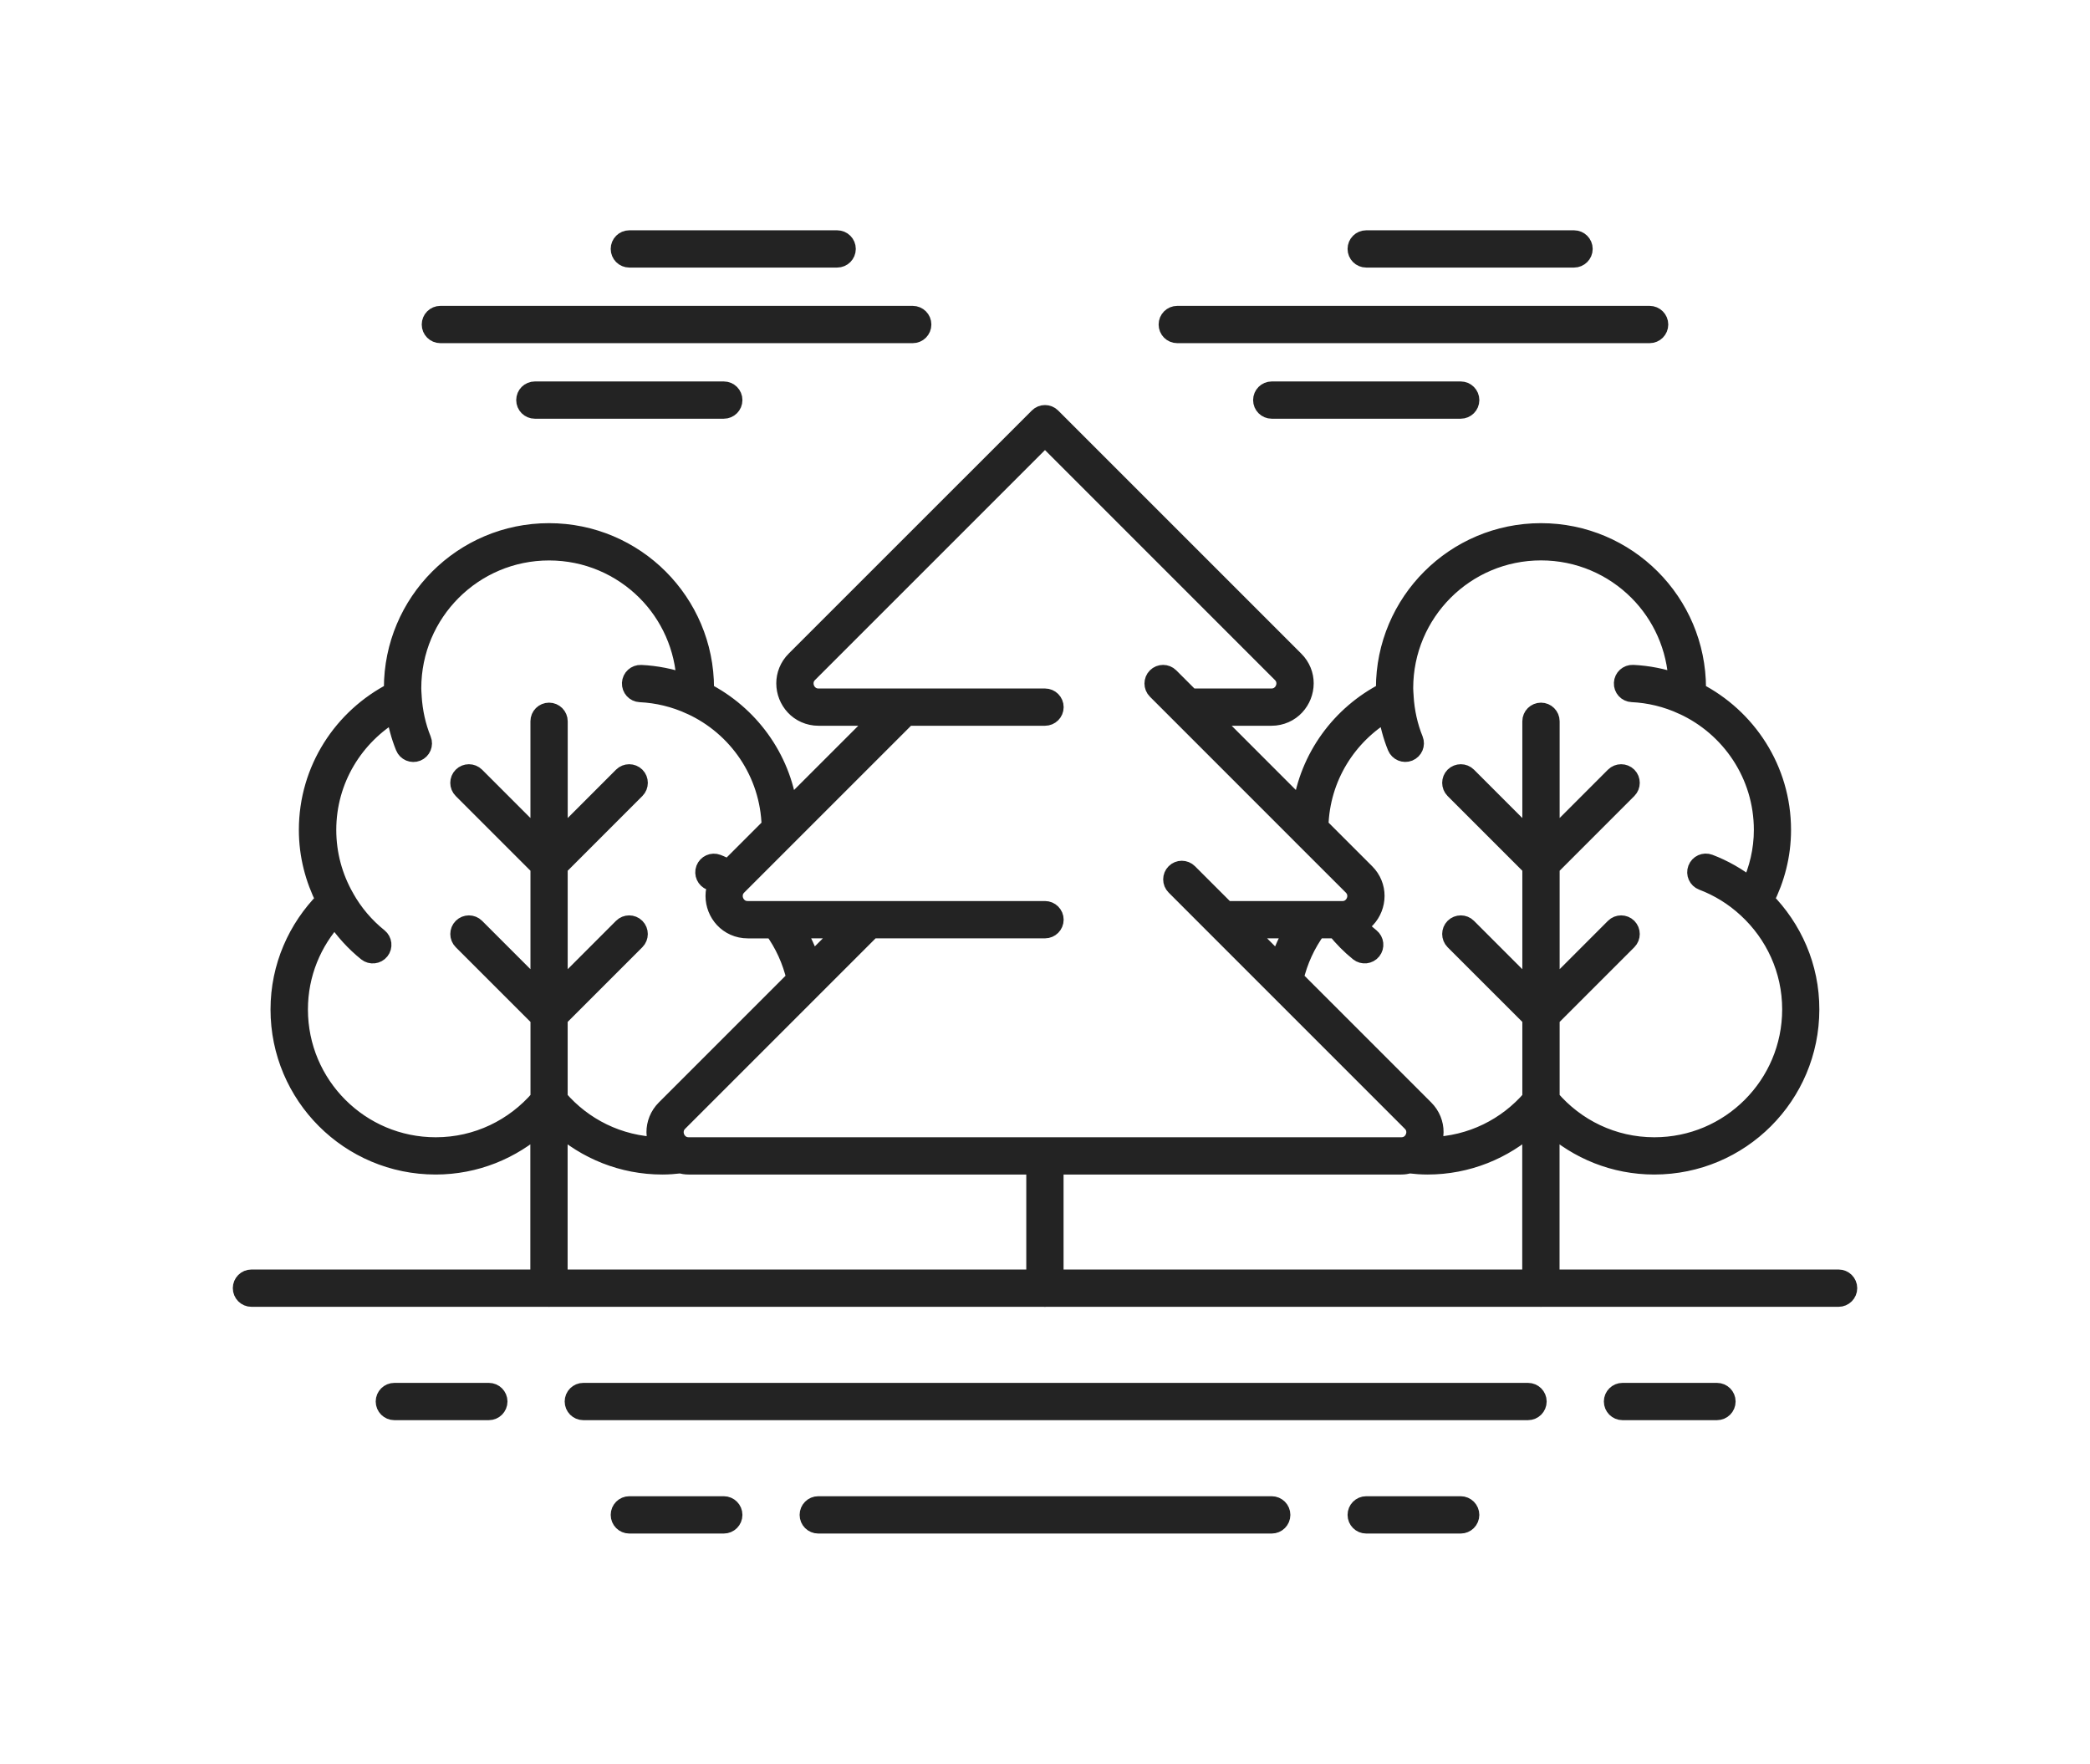 <?xml version="1.0" encoding="utf-8"?>
<!-- Generator: Adobe Illustrator 16.0.0, SVG Export Plug-In . SVG Version: 6.00 Build 0)  -->
<!DOCTYPE svg PUBLIC "-//W3C//DTD SVG 1.1//EN" "http://www.w3.org/Graphics/SVG/1.1/DTD/svg11.dtd">
<svg version="1.1" id="Calque_1" xmlns="http://www.w3.org/2000/svg" xmlns:xlink="http://www.w3.org/1999/xlink" x="0px" y="0px"
	 width="85.317px" height="72px" viewBox="0 0 85.317 72" enable-background="new 0 0 85.317 72" xml:space="preserve">
<g id="advertising_1_">
	<g>
		<g>
			<path fill="#232323" d="M36.785-72.431c0.118,0,0.218-0.016,0.333-0.067c0.416-0.165,0.617-0.664,0.434-1.081
				c-0.167-0.433-0.666-0.613-1.081-0.448c-0.433,0.183-0.616,0.667-0.45,1.1C36.153-72.613,36.47-72.431,36.785-72.431z"/>
			<path fill="#232323" d="M37.168-67.669c-0.434-0.168-0.917,0.033-1.1,0.464c-0.166,0.417,0.049,0.919,0.466,1.084
				c0.101,0.03,0.219,0.049,0.317,0.049c0.332,0,0.631-0.181,0.764-0.516C37.783-67.005,37.584-67.502,37.168-67.669z"/>
			<path fill="#232323" d="M37.436-70.916c-0.452,0-0.816,0.383-0.816,0.85c0,0.45,0.364,0.815,0.832,0.815
				c0.465,0,0.832-0.383,0.832-0.834C38.284-70.549,37.899-70.916,37.436-70.916z"/>
			<path fill="#232323" d="M34.487-64.757c-0.016,0-0.016,0.018-0.033,0.018c-0.017,0.016-0.017,0.016-0.032,0.031
				c-0.315,0.314-0.315,0.848,0,1.183c0.167,0.151,0.384,0.234,0.599,0.234c0.201,0,0.418-0.083,0.584-0.234
				c0.016-0.016,0.034-0.034,0.05-0.05c0-0.018,0-0.018,0.016-0.018c0.315-0.332,0.315-0.865-0.016-1.182
				C35.319-65.106,34.805-65.091,34.487-64.757z"/>
			<path fill="#232323" d="M31.94-76.94c0.102,0.034,0.219,0.05,0.317,0.05c0.335,0,0.649-0.184,0.767-0.516
				c0.182-0.433-0.033-0.917-0.45-1.082c-0.431-0.183-0.917,0.034-1.081,0.448C31.311-77.607,31.524-77.123,31.94-76.94z"/>
			<path fill="#232323" d="M34.971-75.109c0.215,0,0.433-0.082,0.598-0.25c0.319-0.316,0.319-0.85-0.017-1.164
				c-0.331-0.334-0.864-0.334-1.18,0c-0.317,0.33-0.317,0.863,0.017,1.18C34.554-75.191,34.754-75.109,34.971-75.109z"/>
			<path fill="#232323" d="M31.992-63.093c-0.417,0.186-0.616,0.668-0.45,1.103c0.134,0.314,0.45,0.495,0.783,0.495
				c0.102,0,0.2-0.016,0.314-0.047c0.416-0.185,0.618-0.667,0.452-1.1C32.907-63.06,32.426-63.258,31.992-63.093z"/>
		</g>
		<path fill="#232323" d="M29.129-75v1.666c1.836,0,3.328,1.492,3.328,3.33c0,1.835-1.492,3.327-3.328,3.327v1.664
			c2.753,0,4.992-2.239,4.992-4.991C34.122-72.761,31.882-75,29.129-75z"/>
		<g>
			<path fill="#232323" d="M12.484-74.993c-0.459,0-0.832-0.372-0.832-0.832c0-0.459,0.372-0.832,0.832-0.832
				c4.255,0,8.694-1.616,12.831-4.67c0.372-0.271,0.892-0.193,1.164,0.177c0.273,0.367,0.196,0.89-0.176,1.164
				C21.875-76.72,17.096-74.993,12.484-74.993z"/>
			<path fill="#232323" d="M29.129-55.672c-0.225,0-0.451-0.092-0.614-0.271c-0.069-0.075-6.887-7.405-16.093-7.405H3.954
				C1.849-63.348,0-65.205,0-67.321v-5.413c0-2.127,1.811-3.93,3.954-3.93l5.202,0.007c0.461,0,0.833,0.375,0.832,0.832
				c-0.001,0.46-0.374,0.832-0.833,0.832l0,0L3.954-75c-1.24,0-2.288,1.037-2.288,2.266v5.413c0,1.209,1.09,2.309,2.288,2.309h8.468
				c9.955,0,17.026,7.623,17.322,7.946c0.308,0.342,0.286,0.866-0.052,1.178C29.53-55.743,29.331-55.672,29.129-55.672z"/>
		</g>
		<rect x="11.653" y="-75.763" fill="#232323" width="1.664" height="11.515"/>
		<g>
			<path fill="#232323" d="M29.129-55.023c-0.461,0-0.833-0.372-0.833-0.834v-28.295c0-0.462,0.372-0.833,0.833-0.833
				c0.459,0,0.83,0.371,0.83,0.833v28.295C29.959-55.396,29.588-55.023,29.129-55.023z"/>
		</g>
		<g>
			<path fill="#232323" d="M5.826-68.334H4.162c-0.459,0-0.832-0.372-0.832-0.834C3.33-69.627,3.702-70,4.162-70h1.665
				c0.461,0,0.832,0.373,0.832,0.832C6.658-68.706,6.287-68.334,5.826-68.334z"/>
		</g>
		<g>
			<path fill="#232323" d="M5.826-71.663H4.162c-0.459,0-0.832-0.373-0.832-0.835c0-0.459,0.373-0.831,0.832-0.831h1.665
				c0.461,0,0.832,0.372,0.832,0.831C6.658-72.036,6.287-71.663,5.826-71.663z"/>
		</g>
	</g>
	<g>
		<polygon fill="#232323" points="12.125,-57.704 11.521,-64.179 9.855,-64.179 10.468,-57.673 		"/>
		<polygon fill="#232323" points="5.791,-59.056 5.814,-58.899 6.017,-57.583 7.691,-57.617 6.684,-64.179 5.002,-64.179 
			5.791,-59.056 		"/>
	</g>
	<path fill="#232323" d="M14.148-53.353c-0.459,0-0.832-0.373-0.832-0.834c0-0.46,0.373-0.832,0.832-0.832s0.832-0.375,0.832-0.832
		c0-0.459-0.372-0.832-0.832-0.832H4.993c-0.459,0-0.832-0.372-0.832-0.834c0-0.459,0.373-0.829,0.832-0.829h9.155
		c1.377,0,2.497,1.119,2.497,2.495S15.526-53.353,14.148-53.353z"/>
	<path fill="#232323" d="M13.316-50.025c-0.46,0-0.832-0.372-0.832-0.832c0-0.459,0.372-0.832,0.832-0.832
		c0.458,0,0.832-0.374,0.832-0.831c0-0.458-0.374-0.832-0.832-0.832c-0.46,0-0.832-0.373-0.832-0.834
		c0-0.46,0.372-0.832,0.832-0.832c1.377,0,2.498,1.122,2.498,2.498S14.694-50.025,13.316-50.025z"/>
	<path fill="#232323" d="M12.484-46.695c-0.459,0-0.832-0.373-0.832-0.832c0-0.462,0.372-0.834,0.832-0.834
		c0.458,0,0.832-0.373,0.832-0.832c0-0.457-0.375-0.832-0.832-0.832c-0.459,0-0.832-0.372-0.832-0.832
		c0-0.459,0.372-0.832,0.832-0.832c1.376,0,2.496,1.12,2.496,2.496S13.86-46.695,12.484-46.695z"/>
	<g>
		<path fill="#232323" d="M11.653-48.361c-0.461,0-0.833,0.372-0.833,0.834c0,0.459,0.372,0.832,0.833,0.832
			c0.457,0,0.832,0.374,0.832,0.831c0,0.46-0.375,0.832-0.832,0.832H1.666c-1.168,0-1.897-0.417-2.667-0.86
			c-0.465-0.268-0.947-0.533-1.494-0.678v1.764c0.209,0.098,0.426,0.219,0.665,0.359c0.84,0.479,1.885,1.081,3.497,1.081h9.987
			c1.376,0,2.496-1.121,2.496-2.498C14.148-47.24,13.029-48.361,11.653-48.361z"/>
		<path fill="#232323" d="M1.549-58.346c0.652-0.498,1.268-0.964,2.074-1.28c0.427-0.168,0.639-0.651,0.472-1.08
			c-0.169-0.428-0.653-0.638-1.08-0.473c-1.022,0.404-1.793,0.988-2.473,1.508c-0.975,0.738-1.744,1.325-3.038,1.325v1.663
			C-0.64-56.683,0.473-57.53,1.549-58.346z"/>
	</g>
	<path fill="#232323" d="M-2.496-43.366h-8.323c-0.459,0-0.832-0.372-0.832-0.832c0-0.461,0.373-0.834,0.832-0.834h7.49v-13.313
		h-7.49c-0.459,0-0.832-0.373-0.832-0.832c0-0.462,0.373-0.834,0.832-0.834h8.323c0.459,0,0.832,0.372,0.832,0.834v14.979
		C-1.664-43.738-2.036-43.366-2.496-43.366z"/>
</g>
<g>
	<path fill-rule="evenodd" clip-rule="evenodd" fill="none" stroke="#232323" stroke-width="2" stroke-miterlimit="10" d="
		M201.499-66.401l2.433-0.422c1.192-0.104,1.526,2.266,0.628,3.403c-1.084,1.37-6.084,2.604-10.301,3.712
		c-5.241,1.373-5.125,3.596,0.328,5.288c13.086,4.068,18.381,12.393,1.469,21.217 M195.38-69.385
		c-0.807,0.058-1.564-0.195-2.063-1.203 M194.692-77.573c0.268-0.145,0.575-0.223,0.904-0.214c1.179,0.032,0.565,0.592,2.618,0.592
		c1.005,0,1.817,0.813,1.817,1.815c-0.008,0.582,0.85,0.932,0.741,1.938c-0.097,0.9-0.395,0.506-0.395,1.781
		c0,1.184-0.96,2.145-2.145,2.145c-0.885,0-0.713,0.141-1.464,0.257 M196.61-66.389v-4.762 M187.165-70.002
		c-1.934-0.102-4.301-1.139-4.301-3.367c0-2.102-0.39-2.473-0.39-3.381c0-0.669,0.311-1.267,0.794-1.655
		c1.136-0.866,0.419-3.454,3.215-3.698c0.751-0.066,1.434,0.317,1.913,0.825c0.256,0.259,0.535,0.308,0.83,0.2
		c0.298-0.122,0.624-0.188,0.965-0.188c1.421,0,2.572,1.151,2.572,2.573c-0.006,0.479,0.167,0.836,0.538,1.057
		c0.457,0.318,0.755,0.846,0.755,1.443c0,1.32-0.803,0.601-0.803,2.764c0,1.677-1.36,3.036-3.037,3.036
		c-0.269,0-0.529-0.035-0.776-0.101c-0.38,0.231-0.819,0.393-1.296,0.467 M188.142-66.389v-5.966 M180.921-65.34
		c6.098-3.194,14.575,0.056,20.577-1.061c0.988,1.331,1.727,3.323-7.499,3.9c-3.755,0.234-6.819,0.73-9.206,1.3
		c-4.639,1.106-6.648,4.271-1.715,8.228c8.51,6.826,3.271,12.186-4.918,14.729 M203.931-66.823c0,0,2.039-0.326,3.272-0.374
		 M174.513-52.684v-14.08 M170.948-69.704h6.714l1.803,1.48l-1.803,1.46h-6.714V-69.704L170.948-69.704z M174.513-69.652v-1.321"/>
	<path fill-rule="evenodd" clip-rule="evenodd" fill="none" stroke="#232323" stroke-width="2" stroke-miterlimit="10" d="
		M151.18-52.844l-5.187-0.932 M154.206-50.027c-1.566,0.824-2.58,2.074-3.108,3.701 M156.914-55.458c0,0,2.69-1.779,2.799-2.859
		 M157.733-67.118c-0.013,1.521,0.854,3.1,2.037,4.056 M155.423-67.409l7.212,0.979c0.548-1.224,0.432-2.614-0.158-3.656
		c-0.696-1.227-2.113-1.809-3.528-1.807c-1.569-0.056-4.1,0.897-4.411,2.389C154.538-68.875,154.769-68.004,155.423-67.409
		L155.423-67.409z M162.812-50.883l-8.446,0.969 M148.388-47.947l3.237,10.977 M151.625-36.971l-12.718-1.459l0.003-0.242
		l8.404-9.457 M156.196-40.1l7.193-10.156 M169.105-38.463l-4.259-9.949l-0.767-1.791 M144.97-45.418
		c1.907,1.725,3.161,4.182,3.161,6.955c0,5.098-4.133,9.23-9.23,9.23s-9.231-4.133-9.231-9.23s4.134-9.23,9.231-9.23
		c1.732,0,3.352,0.48,4.738,1.309 M166.993-47.451c0.678-0.158,1.386-0.242,2.113-0.242c5.099,0,9.23,4.133,9.23,9.23
		s-4.132,9.23-9.23,9.23s-9.231-4.133-9.231-9.23c0-3.813,2.312-7.086,5.609-8.494 M151.061-52.264l4.968,3.533
		c1.194,0.777,1.334,1.449,1.127,2.6l-1.707,10.973c-0.166,1.072-3.575,0.346-3.366-0.846l0.56-9.393l-7.012-4.221
		c-1.769-0.912-1.551-3.268-0.911-4.842c0.808-1.987,2.994-5.202,5.328-7.155c2.248-1.886,5.929-2.072,7.88,0.385l3.569,5.822
		l5.348,3.075c1.12,0.795-0.52,3.326-1.828,2.596l-5.693-3.182l-3.9-4.112l-4.176,3.86L151.061-52.264L151.061-52.264z
		 M155.795-67.393c-0.032,1.954,0.438,3.753,2.636,4.265c1.358,0.317,2.6-0.069,3.198-1.431c0.197-0.447,0.413-1.172,0.546-1.932"/>
</g>
<g>
	<g>
		<g>
			<g>
				<g>
					<g>
						<path fill="#232323" d="M222.276-3.526c-0.547,0-1.101-0.086-1.646-0.267c-1.33-0.441-2.408-1.374-3.037-2.625
							c-0.629-1.252-0.73-2.673-0.292-4.003c0.442-1.33,1.375-2.408,2.626-3.037c1.252-0.628,2.674-0.732,4.004-0.292
							c2.744,0.91,4.236,3.884,3.328,6.628C226.529-4.921,224.475-3.526,222.276-3.526z M222.276-12.08
							c-0.508,0-1.013,0.119-1.48,0.354c-0.791,0.396-1.379,1.076-1.655,1.915c-0.278,0.839-0.214,1.735,0.183,2.525
							c0.397,0.79,1.078,1.378,1.916,1.656c1.73,0.574,3.606-0.368,4.181-2.099c0.573-1.731-0.369-3.607-2.1-4.181
							C222.979-12.023,222.626-12.08,222.276-12.08z"/>
					</g>
					<path fill="#232323" d="M226.528,31.655c-0.694,0-1.371-0.238-1.921-0.689c-0.714-0.584-1.12-1.449-1.113-2.37
						c0.001-0.008,0.001-0.017,0.001-0.024l0.296-9.577l-2.003-0.441c-2.238-0.495-3.973-2.35-4.313-4.617
						c-0.003-0.017-0.005-0.03-0.005-0.045l-0.41-3.945c-0.057-0.532,0.329-1.008,0.861-1.064c0.531-0.055,1.008,0.332,1.063,0.863
						l0.409,3.922c0.229,1.47,1.358,2.673,2.813,2.993l2.785,0.617c0.455,0.1,0.775,0.51,0.76,0.975l-0.32,10.366
						c0.001,0.331,0.148,0.64,0.404,0.851c0.259,0.211,0.594,0.293,0.922,0.225c0.508-0.104,0.869-0.541,0.879-1.059l0.217-12.11
						c-0.076-0.347-0.262-0.664-0.531-0.897l-1.932-1.674c-0.403-0.35-0.448-0.961-0.098-1.365c0.35-0.404,0.961-0.448,1.365-0.098
						l1.934,1.674c0.628,0.546,1.051,1.299,1.188,2.117c0.01,0.059,0.014,0.118,0.012,0.179l-0.217,12.21
						c-0.027,1.43-1.023,2.631-2.424,2.921C226.943,31.632,226.735,31.655,226.528,31.655z"/>
					<path fill="#232323" d="M234.797,28.475c-0.514,0-1.023-0.131-1.485-0.39c-0.804-0.451-1.354-1.232-1.509-2.141l-1.785-9.871
						l-4.391-1.969c-0.487-0.22-0.706-0.792-0.487-1.28c0.218-0.488,0.792-0.706,1.279-0.487l4.857,2.178
						c0.29,0.13,0.499,0.396,0.556,0.711l1.879,10.382c0.058,0.34,0.258,0.622,0.548,0.786c0.292,0.164,0.638,0.187,0.948,0.063
						c0.482-0.192,0.762-0.684,0.682-1.196l-1.924-11.483c-0.061-0.354-0.234-0.681-0.494-0.927l-7.2-4.444
						c-0.31-0.191-0.485-0.539-0.456-0.902l0.514-6.346c0.043-0.534,0.51-0.929,1.043-0.887c0.533,0.043,0.93,0.51,0.887,1.043
						l-0.465,5.755l6.769,4.18c0.044,0.028,0.087,0.058,0.126,0.093c0.627,0.544,1.05,1.296,1.186,2.117l1.926,11.491
						c0.226,1.42-0.547,2.777-1.875,3.306C235.561,28.403,235.178,28.475,234.797,28.475z"/>
					<path fill="#232323" d="M229.832,3.282c-0.468,0-0.88-0.34-0.954-0.817c-0.085-0.528,0.275-1.024,0.805-1.107l9.334-1.473
						c0.453-0.071,0.762-0.498,0.689-0.951c-0.071-0.452-0.496-0.762-0.949-0.691l-7.268,1.147c-0.227,0.036-0.457-0.009-0.65-0.127
						l-3.97-2.392c-0.458-0.276-0.606-0.872-0.329-1.33c0.275-0.458,0.871-0.605,1.328-0.329l3.668,2.21l6.92-1.092
						c1.507-0.239,2.926,0.795,3.164,2.302c0.237,1.508-0.795,2.927-2.303,3.165l-9.333,1.473
						C229.932,3.278,229.882,3.282,229.832,3.282z"/>
					<path fill="#232323" d="M215.977,40.516c-0.005,0-0.01,0-0.014,0c-2.398-0.004-4.203-0.863-5.08-2.424
						c-1.353-2.407-0.241-6.341,4.501-9.202c1.903-1.149,5.626-3.07,5.784-3.151c0.475-0.246,1.059-0.058,1.305,0.417
						c0.244,0.475,0.057,1.059-0.418,1.305c-0.037,0.019-3.822,1.973-5.671,3.087c-2.76,1.666-4.941,4.588-3.812,6.595
						c1.487,2.645,7.093,1.273,11.671-1.12c2.58-1.35,16.697-10.192,24.884-15.345c0.574-0.362,0.851-0.979,0.735-1.648
						c-0.114-0.671-0.578-1.161-1.242-1.313c-0.521-0.118-0.849-0.637-0.729-1.157c0.118-0.522,0.637-0.85,1.158-0.731
						c1.433,0.327,2.476,1.429,2.723,2.876c0.247,1.446-0.371,2.832-1.614,3.615c-8.21,5.165-22.377,14.04-25.017,15.421
						C221.618,39.58,218.534,40.516,215.977,40.516z"/>
					<path fill="#232323" d="M238.53,18.463c-0.365,0-0.715-0.207-0.877-0.561c-0.227-0.484-0.017-1.06,0.468-1.286
						c2.604-1.211,4.7-2.025,6.229-2.424c0.518-0.134,1.046,0.177,1.182,0.694c0.134,0.519-0.178,1.046-0.695,1.181
						c-1.416,0.367-3.4,1.145-5.898,2.306C238.806,18.434,238.667,18.463,238.53,18.463z"/>
				</g>
			</g>
		</g>
		<path fill="#232323" d="M221.927,13.146c-0.657,0-1.285-0.231-1.792-0.664l-5.754-4.902c-1.082-0.927-1.6-2.371-1.355-3.771
			l0.783-4.491c0.006-0.03,0.011-0.059,0.019-0.087c0.327-1.204,1.078-2.251,2.112-2.948l1.186-0.798
			c0.443-0.299,1.046-0.182,1.346,0.262c0.297,0.443,0.181,1.045-0.264,1.344l-1.186,0.799c-0.638,0.429-1.103,1.07-1.313,1.809
			l-0.777,4.444c-0.126,0.73,0.145,1.483,0.707,1.966l5.757,4.901c0.171,0.147,0.386,0.216,0.607,0.197s0.421-0.125,0.563-0.296
			c0.284-0.345,0.243-0.845-0.094-1.139l-5.25-4.537c-0.305-0.263-0.414-0.687-0.275-1.065l1.297-3.55
			c0.184-0.501,0.74-0.76,1.242-0.577c0.502,0.184,0.76,0.74,0.577,1.242l-1.067,2.922l4.747,4.104
			c1.134,0.991,1.272,2.671,0.319,3.831c-0.475,0.577-1.146,0.932-1.891,0.996C222.089,13.144,222.008,13.146,221.927,13.146z"/>
	</g>
	<path fill="#232323" d="M258.157,9.287c-0.12,0-0.24-0.022-0.358-0.069L244.19,3.812c-0.343-0.136-0.578-0.455-0.607-0.822
		c-0.03-0.368,0.152-0.72,0.469-0.909l6.535-3.909c0.46-0.275,1.054-0.125,1.328,0.334s0.125,1.053-0.333,1.328l-4.853,2.903
		l11.785,4.683c0.496,0.198,0.739,0.761,0.542,1.258C258.906,9.056,258.541,9.287,258.157,9.287z"/>
	<path fill="#232323" d="M254.676,18.543c-0.334,0-0.659-0.174-0.84-0.484c-0.267-0.463-0.108-1.054,0.354-1.322l9.363-5.414
		l-2.481-0.899c-0.502-0.182-0.763-0.738-0.58-1.24c0.182-0.504,0.737-0.763,1.239-0.581l4.437,1.606
		c0.354,0.129,0.602,0.451,0.635,0.825c0.033,0.375-0.154,0.735-0.48,0.924l-11.162,6.454
		C255.008,18.5,254.84,18.543,254.676,18.543z"/>
	<path fill="#232323" d="M268.429-12.517c-0.352,0-0.691-0.192-0.862-0.527c-0.244-0.476-0.057-1.059,0.419-1.303l0.682-0.349
		c0.476-0.244,1.06-0.056,1.303,0.42c0.245,0.477,0.057,1.06-0.42,1.304l-0.681,0.349C268.729-12.551,268.578-12.517,268.429-12.517
		z"/>
	<path fill="#232323" d="M262.068-9.256c-0.353,0-0.691-0.193-0.863-0.527c-0.244-0.477-0.055-1.06,0.421-1.304l3.173-1.626
		c0.477-0.244,1.06-0.056,1.304,0.42c0.243,0.476,0.056,1.059-0.421,1.303l-3.172,1.626C262.367-9.292,262.216-9.256,262.068-9.256z
		"/>
	<path fill="#232323" d="M244.282-0.14c-0.354,0-0.691-0.193-0.863-0.527c-0.244-0.477-0.057-1.06,0.421-1.304l14.63-7.499
		c0.477-0.244,1.06-0.056,1.304,0.42c0.245,0.477,0.056,1.06-0.42,1.304l-14.63,7.499C244.581-0.175,244.428-0.14,244.282-0.14z"/>
	<path fill="#232323" d="M244.594,16.099c-0.345,0-0.68-0.185-0.854-0.509c-0.253-0.473-0.077-1.06,0.395-1.313l6-3.227
		l-12.951-5.937c-0.485-0.223-0.699-0.798-0.477-1.284c0.225-0.486,0.798-0.7,1.285-0.477l14.719,6.747
		c0.334,0.153,0.552,0.482,0.564,0.85c0.012,0.367-0.186,0.709-0.509,0.884l-7.714,4.15
		C244.906,16.061,244.75,16.099,244.594,16.099z"/>
</g>
<g>
	<g>
		<g>
			<path fill="#232323" d="M151.763-4.07c-3.058,0-5.545-2.487-5.545-5.546c0-3.058,2.487-5.545,5.545-5.545
				c3.059,0,5.546,2.487,5.546,5.545C157.309-6.557,154.822-4.07,151.763-4.07z M151.763-13.33c-2.048,0-3.714,1.666-3.714,3.714
				c0,2.049,1.666,3.715,3.714,3.715c2.049,0,3.715-1.666,3.715-3.715C155.478-11.664,153.812-13.33,151.763-13.33z"/>
			<path fill="#232323" d="M149.846,7.354c-0.642,0-1.269-0.21-1.794-0.613c-0.731-0.564-1.152-1.417-1.152-2.342v-7.517
				c0-0.506,0.41-0.916,0.916-0.916c0.505,0,0.915,0.41,0.915,0.916v7.517c0,0.352,0.16,0.676,0.438,0.89
				c0.277,0.214,0.633,0.285,0.972,0.195l10.405-2.762c0.018-0.005,0.035-0.009,0.054-0.013c0.311-0.062,0.576-0.243,0.748-0.509
				c0.171-0.267,0.226-0.584,0.153-0.893c-0.144-0.612-0.761-1.001-1.376-0.868c-0.008,0.001-0.015,0.003-0.021,0.004l-7.168,1.385
				c-0.496,0.095-0.976-0.229-1.072-0.726c-0.096-0.497,0.229-0.976,0.726-1.072l7.157-1.382c1.582-0.339,3.167,0.664,3.537,2.24
				c0.188,0.796,0.047,1.613-0.395,2.302c-0.437,0.678-1.11,1.143-1.898,1.309l-10.38,2.756
				C150.357,7.321,150.1,7.354,149.846,7.354z"/>
			<path fill="#232323" d="M155.958-1.999c-0.397,0-0.764-0.262-0.879-0.664c-0.14-0.486,0.142-0.993,0.628-1.132l9.137-2.619
				l3.02-8.349c0.163-0.45-0.053-0.953-0.493-1.143c-0.23-0.101-0.485-0.101-0.717-0.003s-0.408,0.282-0.496,0.518l-2.256,6.014
				c-0.104,0.277-0.335,0.487-0.622,0.563l-4.213,1.118c-0.488,0.13-0.989-0.161-1.119-0.649c-0.13-0.489,0.161-0.991,0.65-1.12
				l3.756-0.998l2.09-5.571c0.262-0.7,0.807-1.269,1.495-1.561c0.688-0.292,1.475-0.289,2.161,0.009
				c1.324,0.575,1.978,2.088,1.485,3.447l-3.179,8.788c-0.101,0.275-0.326,0.487-0.609,0.568l-9.586,2.748
				C156.126-2.011,156.042-1.999,155.958-1.999z"/>
			<path fill="#232323" d="M157.247,8.114c-0.474,0-0.874-0.365-0.911-0.846c-0.039-0.504,0.338-0.943,0.843-0.982l2.901-0.223
				c0.505-0.039,0.943,0.338,0.982,0.843c0.039,0.503-0.339,0.943-0.843,0.982l-2.901,0.223
				C157.294,8.112,157.27,8.114,157.247,8.114z"/>
			<path fill="#232323" d="M176.081,19.708c-0.759,0-1.504-0.268-2.089-0.759l-8.151-6.839l-3.144,0.886
				c-0.487,0.137-0.993-0.146-1.13-0.635c-0.138-0.485,0.146-0.991,0.633-1.129l3.609-1.016c0.292-0.082,0.605-0.016,0.837,0.18
				l8.522,7.15c0.301,0.252,0.683,0.367,1.073,0.32c0.391-0.045,0.735-0.244,0.97-0.559c0.449-0.605,0.348-1.453-0.231-1.934
				l-9.681-8.031l-4.104,0.316c-0.506,0.038-0.944-0.34-0.983-0.844c-0.038-0.504,0.339-0.943,0.843-0.982l4.474-0.344
				c0.238-0.018,0.473,0.057,0.655,0.208l9.967,8.267c1.328,1.104,1.562,3.051,0.53,4.437c-0.531,0.714-1.343,1.182-2.226,1.284
				C176.331,19.702,176.205,19.708,176.081,19.708z"/>
			<path fill="#232323" d="M157.137,14.278c-1.338,0-2.666-0.367-3.823-1.077c-1.73-1.063-2.948-2.813-3.341-4.806l-0.358-1.814
				c-0.097-0.496,0.226-0.977,0.722-1.074c0.496-0.099,0.978,0.224,1.075,0.721l0.357,1.814c0.3,1.514,1.188,2.791,2.502,3.599
				c1.315,0.808,2.857,1.021,4.342,0.604l0.576-0.163c0.487-0.137,0.992,0.146,1.13,0.634c0.137,0.486-0.146,0.992-0.633,1.13
				l-0.577,0.162C158.462,14.188,157.799,14.278,157.137,14.278z"/>
			<path fill="#232323" d="M172.525,27.239c-0.292,0-0.586-0.041-0.876-0.124c-0.831-0.239-1.511-0.795-1.911-1.562l-5.66-10.854
				c-0.233-0.449-0.06-1.002,0.389-1.236c0.448-0.232,1.001-0.059,1.235,0.389l5.66,10.854c0.166,0.319,0.448,0.551,0.795,0.65
				c0.346,0.1,0.708,0.055,1.019-0.127c0.592-0.345,0.815-1.096,0.51-1.709l-1.451-2.91c-0.226-0.453-0.042-1.002,0.411-1.229
				c0.453-0.225,1.002-0.041,1.228,0.411l1.451,2.911c0.734,1.473,0.196,3.275-1.224,4.105
				C173.612,27.094,173.072,27.239,172.525,27.239z"/>
		</g>
		<path fill="#232323" d="M167.735-15.831c-0.101,0-0.201-0.016-0.302-0.052c-0.477-0.166-0.729-0.688-0.563-1.166l2.943-8.445
			c0.167-0.477,0.689-0.729,1.166-0.563c0.478,0.167,0.729,0.688,0.563,1.166l-2.944,8.445
			C168.467-16.067,168.113-15.831,167.735-15.831z"/>
		<path fill="#232323" d="M160.814,0.461c-0.183,0-0.366-0.054-0.526-0.167c-0.413-0.292-0.513-0.863-0.222-1.276l3.279-4.653
			c0.291-0.414,0.862-0.513,1.276-0.222c0.413,0.291,0.513,0.862,0.221,1.276l-3.279,4.653
			C161.385,0.325,161.102,0.461,160.814,0.461z"/>
		<path fill="#232323" d="M158.096,31.262c-0.031,0-0.062-0.002-0.093-0.004c-0.504-0.051-0.87-0.5-0.819-1.002l2.686-26.74
			c0.051-0.503,0.5-0.871,1.003-0.82c0.503,0.051,0.869,0.5,0.818,1.002l-2.685,26.742C158.958,30.911,158.56,31.262,158.096,31.262
			z"/>
	</g>
	<path fill="#232323" d="M174.738,32.635c-0.143,0-0.286-0.033-0.421-0.102c-0.449-0.232-0.624-0.787-0.392-1.234l7.771-15.004
		l-3.63-15.092c-0.035-0.146-0.035-0.296,0.003-0.441l1.999-7.815l-4.508-3.144c-0.318-0.222-0.463-0.621-0.359-0.995l3.588-12.983
		c0.134-0.487,0.639-0.773,1.126-0.639c0.487,0.135,0.773,0.64,0.639,1.126l-3.414,12.359l4.497,3.137
		c0.313,0.218,0.457,0.608,0.362,0.978l-2.1,8.21l3.657,15.202c0.052,0.215,0.024,0.44-0.077,0.637l-7.929,15.307
		C175.389,32.456,175.069,32.635,174.738,32.635z"/>
	<path fill="#232323" d="M182.667,17.329c-0.08,0-0.162-0.011-0.242-0.033c-0.488-0.134-0.775-0.637-0.641-1.125l5.492-20.03
		c0.133-0.488,0.637-0.775,1.124-0.641c0.488,0.134,0.775,0.637,0.642,1.125l-5.492,20.03
		C183.438,17.061,183.07,17.329,182.667,17.329z"/>
	<path fill="#232323" d="M181.113-6.526c-0.16,0-0.322-0.042-0.469-0.129c-0.435-0.26-0.576-0.822-0.316-1.256l6.152-10.297
		c0.26-0.434,0.821-0.575,1.256-0.316c0.434,0.26,0.575,0.821,0.315,1.255l-6.152,10.297C181.728-6.686,181.423-6.526,181.113-6.526
		z"/>
	<path fill="#232323" d="M185.254,6.432c-0.186,0-0.372-0.055-0.534-0.172l-6.298-4.528c-0.411-0.295-0.505-0.868-0.209-1.278
		c0.295-0.411,0.867-0.503,1.277-0.209l6.299,4.529c0.41,0.295,0.504,0.867,0.209,1.278C185.82,6.301,185.539,6.432,185.254,6.432z"
		/>
</g>
<g id="Landscape_10">
	<path fill="#232323" stroke="#232323" stroke-width="0.75" stroke-miterlimit="10" d="M72.044,36.739
		c0.436-0.86,0.694-1.828,0.694-2.86c0-2.472-1.419-4.598-3.478-5.651c0.003-0.046,0.007-0.083,0.007-0.134
		c-0.001-3.515-2.849-6.363-6.362-6.363c-3.515,0-6.363,2.849-6.363,6.363c0,0.045,0.005,0.089,0.006,0.134
		c-1.813,0.926-3.126,2.687-3.415,4.784l-3.759-3.761h2.527c0.397,0.001,0.747-0.168,0.982-0.422
		c0.236-0.254,0.368-0.586,0.369-0.935c0.002-0.332-0.128-0.68-0.398-0.948l-9.923-9.923c-0.151-0.151-0.395-0.151-0.545,0
		l-9.925,9.923c-0.269,0.268-0.398,0.616-0.397,0.948c0,0.348,0.133,0.681,0.368,0.935s0.585,0.423,0.983,0.422l0,0l0,0h2.527
		l-3.762,3.761c-0.288-2.097-1.6-3.857-3.413-4.784c0.002-0.046,0.006-0.083,0.006-0.134c0-3.515-2.849-6.363-6.363-6.363
		c-3.515,0-6.364,2.849-6.364,6.363c0,0.045,0.006,0.089,0.006,0.134c-2.058,1.053-3.477,3.179-3.477,5.651
		c0,1.032,0.259,2,0.694,2.86c-1.137,1.149-1.851,2.721-1.851,4.468c0,3.514,2.849,6.363,6.364,6.363
		c1.631,0,3.115-0.622,4.242-1.634v6.646c0,0.213,0.172,0.387,0.386,0.387c0.212,0,0.386-0.174,0.386-0.387v-6.646
		c1.125,1.012,2.608,1.634,4.241,1.634c0.249,0,0.493-0.019,0.734-0.047c0.108,0.028,0.221,0.047,0.339,0.047h14.159v5.013
		c0,0.213,0.172,0.387,0.386,0.387c0.212,0,0.386-0.174,0.386-0.387V47.57h14.159c0.119,0,0.231-0.019,0.341-0.047
		c0.241,0.028,0.484,0.047,0.732,0.047c1.633,0,3.115-0.622,4.242-1.634v6.646c0,0.213,0.174,0.387,0.387,0.387
		c0.212,0,0.386-0.174,0.386-0.387v-6.646c1.124,1.012,2.608,1.634,4.241,1.634c3.515,0,6.363-2.85,6.364-6.363
		C73.897,39.46,73.182,37.889,72.044,36.739z M37.034,29.251h5.625c0.212,0,0.386-0.172,0.386-0.385
		c0-0.213-0.174-0.386-0.386-0.386h-5.786h-3.457c-0.183,0-0.316-0.069-0.419-0.177c-0.102-0.108-0.162-0.26-0.161-0.408
		c0-0.142,0.046-0.276,0.17-0.402l9.652-9.651l9.65,9.651c0.123,0.125,0.17,0.26,0.171,0.402c0.001,0.148-0.059,0.3-0.161,0.408
		c-0.104,0.108-0.234,0.176-0.418,0.177h-3.297l-0.851-0.851c-0.151-0.15-0.395-0.15-0.546,0c-0.15,0.151-0.15,0.395,0,0.545
		l0.964,0.964l0,0l5.013,5.014c0,0,0,0,0,0.001l2.019,2.017c0.123,0.125,0.17,0.259,0.172,0.402c0.001,0.148-0.06,0.3-0.162,0.408
		c-0.103,0.108-0.235,0.177-0.419,0.177h-4.744l-1.533-1.532c-0.151-0.151-0.395-0.151-0.545,0c-0.151,0.15-0.151,0.395,0,0.545
		l1.646,1.647l7.995,7.995c0.124,0.125,0.17,0.26,0.171,0.401c0.001,0.147-0.059,0.3-0.16,0.408
		c-0.104,0.108-0.235,0.176-0.419,0.178h-29.09c-0.183-0.002-0.315-0.069-0.419-0.178c-0.102-0.108-0.162-0.261-0.161-0.408
		c0.001-0.142,0.047-0.276,0.17-0.401l7.884-7.883h7.071c0.212,0,0.386-0.174,0.386-0.387c0-0.212-0.174-0.386-0.386-0.386h-7.231
		h-4.903c-0.184,0-0.317-0.068-0.419-0.177c-0.102-0.107-0.163-0.26-0.161-0.408c0.001-0.142,0.047-0.277,0.171-0.402l2.017-2.017
		c0-0.001,0.001-0.001,0.001-0.001L37.034,29.251z M50.821,37.929h2.007c-0.26,0.431-0.47,0.895-0.623,1.386L50.821,37.929z
		 M33.114,39.312c-0.154-0.491-0.371-0.952-0.632-1.383h2.013L33.114,39.312z M22.798,44.84v-3.28l3.159-3.159
		c0.15-0.151,0.15-0.396,0-0.547c-0.151-0.15-0.395-0.15-0.545,0l-2.613,2.615v-5.08l3.159-3.16c0.15-0.15,0.15-0.396,0-0.546
		c-0.151-0.149-0.395-0.149-0.545,0l-2.613,2.615v-4.854c0-0.213-0.174-0.386-0.386-0.386c-0.214,0-0.386,0.172-0.386,0.386v4.854
		l-2.614-2.615c-0.15-0.149-0.395-0.149-0.545,0c-0.151,0.15-0.151,0.396,0,0.546l3.16,3.16v5.08l-2.614-2.615
		c-0.15-0.15-0.395-0.15-0.545,0c-0.151,0.15-0.151,0.396,0,0.547l3.16,3.159v3.28c-1.028,1.198-2.542,1.959-4.242,1.959
		c-1.546,0-2.941-0.624-3.955-1.638c-1.013-1.014-1.638-2.409-1.638-3.954c0-1.457,0.562-2.776,1.478-3.772
		c0.368,0.553,0.808,1.034,1.305,1.434c0.166,0.132,0.408,0.106,0.542-0.061c0.133-0.166,0.105-0.408-0.06-0.542
		c-0.547-0.438-1.019-0.986-1.383-1.638c0,0,0,0,0,0v-0.002c-0.46-0.813-0.725-1.746-0.725-2.746
		c-0.001-2.059,1.121-3.844,2.78-4.814c0.076,0.495,0.202,0.974,0.385,1.423c0.079,0.197,0.305,0.292,0.502,0.213
		c0.197-0.081,0.293-0.305,0.212-0.502c-0.223-0.551-0.355-1.146-0.393-1.768c0-0.002,0.001-0.002,0.001-0.004
		c-0.008-0.127-0.017-0.236-0.017-0.333c0-1.545,0.625-2.941,1.638-3.955c1.013-1.012,2.408-1.637,3.954-1.637
		c1.544,0,2.94,0.625,3.954,1.637c0.965,0.966,1.572,2.282,1.627,3.741c-0.6-0.214-1.216-0.334-1.828-0.363
		c-0.214-0.01-0.393,0.154-0.404,0.368c-0.009,0.212,0.154,0.394,0.367,0.403c0.7,0.033,1.405,0.198,2.082,0.511h0.001l0,0
		c1.882,0.866,3.196,2.74,3.253,4.931l-1.725,1.725c-0.153-0.072-0.305-0.149-0.462-0.209c-0.199-0.076-0.422,0.025-0.498,0.225
		c-0.075,0.199,0.025,0.421,0.224,0.497c0.091,0.034,0.175,0.081,0.264,0.119c-0.063,0.158-0.094,0.324-0.094,0.485
		c0.001,0.348,0.132,0.681,0.368,0.935s0.586,0.424,0.984,0.422h1.038c0.434,0.595,0.745,1.277,0.917,2.016l-5.321,5.321
		c-0.27,0.268-0.397,0.616-0.397,0.947c0.001,0.203,0.049,0.397,0.135,0.577C25.255,46.749,23.795,46.003,22.798,44.84z
		 M71.487,45.161c-1.014,1.014-2.409,1.638-3.954,1.638c-1.701,0-3.216-0.761-4.241-1.959v-3.28l3.159-3.159
		c0.149-0.151,0.149-0.396,0-0.547c-0.15-0.15-0.396-0.15-0.546,0l-2.613,2.615v-5.08l3.159-3.16c0.149-0.15,0.149-0.396,0-0.546
		c-0.15-0.149-0.396-0.149-0.546,0l-2.613,2.615v-4.854c0-0.213-0.174-0.386-0.386-0.386c-0.213,0-0.387,0.172-0.387,0.386v4.854
		l-2.614-2.615c-0.149-0.149-0.395-0.149-0.546,0c-0.149,0.15-0.149,0.396,0,0.546l3.16,3.16v5.08l-2.614-2.615
		c-0.149-0.15-0.395-0.15-0.546,0c-0.149,0.15-0.149,0.396,0,0.547l3.16,3.159v3.28c-0.997,1.163-2.456,1.909-4.1,1.95
		c0.085-0.18,0.135-0.374,0.135-0.577c0.002-0.331-0.128-0.68-0.397-0.947l-5.319-5.319c0.173-0.741,0.49-1.422,0.925-2.018h0.771
		c0.284,0.348,0.593,0.665,0.935,0.939c0.166,0.132,0.408,0.106,0.542-0.061c0.133-0.166,0.106-0.408-0.059-0.542
		c-0.189-0.151-0.365-0.317-0.533-0.494c0.135-0.069,0.259-0.157,0.357-0.265c0.237-0.254,0.368-0.587,0.369-0.935
		c0.001-0.332-0.128-0.68-0.397-0.947l-1.894-1.894c0.053-1.997,1.152-3.719,2.77-4.666c0.076,0.495,0.202,0.974,0.385,1.423
		c0.081,0.197,0.305,0.292,0.502,0.213c0.198-0.081,0.293-0.305,0.213-0.502c-0.224-0.551-0.355-1.146-0.393-1.768
		c0-0.002,0.001-0.002,0.001-0.004c-0.008-0.127-0.018-0.236-0.018-0.333c0-1.545,0.626-2.941,1.638-3.955
		c1.013-1.012,2.409-1.637,3.955-1.637c1.545,0,2.94,0.625,3.953,1.637c0.965,0.966,1.571,2.282,1.627,3.741
		c-0.6-0.214-1.217-0.334-1.828-0.363c-0.214-0.01-0.393,0.154-0.403,0.368c-0.011,0.212,0.153,0.394,0.367,0.403
		c0.699,0.033,1.405,0.198,2.081,0.511h0.001l0,0c1.925,0.885,3.265,2.823,3.265,5.08c0,0.833-0.192,1.614-0.52,2.324
		c-0.521-0.411-1.085-0.732-1.679-0.958c-0.2-0.076-0.422,0.025-0.497,0.225c-0.076,0.199,0.024,0.421,0.223,0.497
		c0.655,0.248,1.275,0.624,1.821,1.131l0,0l0,0c1.11,1.024,1.808,2.482,1.808,4.108C73.125,42.752,72.5,44.147,71.487,45.161z"/>
	<path fill="#232323" stroke="#232323" stroke-width="0.75" stroke-miterlimit="10" d="M29.546,15.946h-7.712
		c-0.215,0-0.386,0.172-0.386,0.386c0,0.213,0.171,0.385,0.386,0.385h7.712c0.213,0,0.386-0.172,0.386-0.385
		C29.933,16.118,29.76,15.946,29.546,15.946z M37.259,12.861H17.977c-0.214,0-0.386,0.173-0.386,0.386
		c0,0.213,0.172,0.386,0.386,0.386h19.282c0.213,0,0.386-0.172,0.386-0.386C37.646,13.034,37.472,12.861,37.259,12.861z
		 M25.69,10.547h8.484c0.213,0,0.386-0.173,0.386-0.386s-0.173-0.385-0.386-0.385H25.69c-0.214,0-0.385,0.172-0.385,0.385
		S25.476,10.547,25.69,10.547z M51.914,16.717h7.715c0.211,0,0.385-0.172,0.385-0.385c0-0.214-0.174-0.386-0.385-0.386h-7.715
		c-0.213,0-0.385,0.172-0.385,0.386C51.529,16.545,51.701,16.717,51.914,16.717z M67.34,12.861H48.058
		c-0.215,0-0.386,0.173-0.386,0.386c0,0.213,0.171,0.386,0.386,0.386H67.34c0.213,0,0.386-0.172,0.386-0.386
		C67.726,13.034,67.553,12.861,67.34,12.861z M55.771,10.547h8.484c0.211,0,0.386-0.173,0.386-0.386s-0.175-0.385-0.386-0.385
		h-8.484c-0.214,0-0.386,0.172-0.386,0.385S55.557,10.547,55.771,10.547z"/>
	<path fill="#232323" stroke="#232323" stroke-width="0.75" stroke-miterlimit="10" d="M10.265,52.97h64.789
		c0.212,0,0.386-0.174,0.386-0.387s-0.174-0.386-0.386-0.386H10.265c-0.215,0-0.386,0.173-0.386,0.386S10.05,52.97,10.265,52.97z
		 M23.811,57.597h38.565c0.213,0,0.386-0.173,0.386-0.387c0-0.213-0.173-0.385-0.386-0.385H23.811c-0.212,0-0.385,0.172-0.385,0.385
		C23.426,57.424,23.599,57.597,23.811,57.597z M25.69,62.225h3.856c0.213,0,0.386-0.173,0.386-0.386s-0.173-0.387-0.386-0.387H25.69
		c-0.214,0-0.385,0.174-0.385,0.387S25.476,62.225,25.69,62.225z M16.098,57.597h3.857c0.212,0,0.386-0.173,0.386-0.387
		c0-0.213-0.174-0.385-0.386-0.385h-3.857c-0.212,0-0.386,0.172-0.386,0.385C15.712,57.424,15.886,57.597,16.098,57.597z
		 M66.233,57.597h3.856c0.213,0,0.386-0.173,0.386-0.387c0-0.213-0.173-0.385-0.386-0.385h-3.856c-0.213,0-0.386,0.172-0.386,0.385
		C65.847,57.424,66.02,57.597,66.233,57.597z M55.771,62.225h3.857c0.211,0,0.385-0.173,0.385-0.386s-0.174-0.387-0.385-0.387
		h-3.857c-0.214,0-0.386,0.174-0.386,0.387S55.557,62.225,55.771,62.225z M33.403,62.225h18.51c0.213,0,0.387-0.173,0.387-0.386
		s-0.174-0.387-0.387-0.387h-18.51c-0.215,0-0.386,0.174-0.386,0.387S33.188,62.225,33.403,62.225z"/>
</g>
<g id="Landscape_3">
	<path fill="#232323" d="M-229.157-3.016h84c0.275,0,0.5-0.224,0.5-0.5s-0.225-0.5-0.5-0.5h-84c-0.276,0-0.5,0.224-0.5,0.5
		S-229.434-3.016-229.157-3.016z M-211.592,2.984h50c0.275,0,0.5-0.224,0.5-0.5s-0.225-0.5-0.5-0.5h-50c-0.277,0-0.5,0.224-0.5,0.5
		S-211.87,2.984-211.592,2.984z M-209.157,8.984h5c0.275,0,0.5-0.224,0.5-0.5s-0.225-0.5-0.5-0.5h-5c-0.277,0-0.5,0.224-0.5,0.5
		S-209.434,8.984-209.157,8.984z M-221.593,2.984h5c0.275,0,0.5-0.224,0.5-0.5s-0.225-0.5-0.5-0.5h-5c-0.276,0-0.5,0.224-0.5,0.5
		S-221.869,2.984-221.593,2.984z M-156.592,2.984h5c0.275,0,0.5-0.224,0.5-0.5s-0.225-0.5-0.5-0.5h-5c-0.277,0-0.5,0.224-0.5,0.5
		S-156.87,2.984-156.592,2.984z M-170.157,8.984h5c0.275,0,0.5-0.224,0.5-0.5s-0.225-0.5-0.5-0.5h-5c-0.277,0-0.5,0.224-0.5,0.5
		S-170.434,8.984-170.157,8.984z M-199.157,8.984h24c0.275,0,0.5-0.224,0.5-0.5s-0.225-0.5-0.5-0.5h-24c-0.277,0-0.5,0.224-0.5,0.5
		S-199.434,8.984-199.157,8.984z"/>
	<path fill="#232323" d="M-151.555-27.822c-0.02-0.02-0.033-0.044-0.057-0.061c-0.027-0.019-0.059-0.034-0.086-0.053
		c-0.195-3.318-2.121-6.18-4.934-7.825c-0.014-0.014-0.029-0.027-0.045-0.04c-0.051-2.046-0.605-3.906-1.529-5.295
		c-0.963-1.45-2.357-2.418-3.951-2.419c-1.596,0.001-2.988,0.97-3.951,2.419c-0.926,1.391-1.48,3.253-1.531,5.301
		c-1.816,1.05-3.266,2.601-4.129,4.462c-0.537-0.492-1.117-0.953-1.73-1.386c-0.01-0.009-0.016-0.021-0.027-0.029l0,0
		c-0.047-0.033-0.096-0.063-0.143-0.095c-0.219-4.155-2.637-7.749-6.172-9.791c-0.018-0.016-0.033-0.034-0.055-0.047
		c-0.051-2.563-0.752-4.887-1.904-6.616c-1.189-1.789-2.895-2.967-4.834-2.968c-1.941,0.001-3.646,1.18-4.836,2.968
		c-1.154,1.733-1.857,4.063-1.906,6.632c-3.564,2.038-6.006,5.648-6.225,9.825c-0.977,0.673-1.861,1.422-2.643,2.239
		c-0.793-2.174-2.371-3.99-4.406-5.176c-0.01-0.008-0.018-0.016-0.027-0.024c-0.051-2.046-0.605-3.906-1.529-5.295
		c-0.963-1.45-2.357-2.418-3.951-2.419c-1.596,0.001-2.988,0.97-3.951,2.419c-0.928,1.392-1.482,3.256-1.531,5.307
		c-2.839,1.642-4.785,4.521-4.978,7.861c-3.062,2.122-5.04,5.199-5.04,8.663c0,3.294,1.784,6.251,4.594,8.355
		c2.7,2.024,6.362,3.278,10.407,3.376v4.019c0,0.276,0.223,0.5,0.5,0.5c0.275,0,0.5-0.224,0.5-0.5v-4.022
		c4.582-0.112,8.66-1.717,11.42-4.234c0.016,0.012,0.029,0.025,0.045,0.037c3.379,2.533,7.979,4.101,13.057,4.2v4.019
		c0,0.276,0.225,0.5,0.5,0.5c0.277,0,0.5-0.224,0.5-0.5v-4.019c4.82-0.094,9.195-1.521,12.518-3.831
		c2.744,2.284,6.627,3.724,10.961,3.829v4.021c0,0.276,0.223,0.5,0.5,0.5c0.275,0,0.5-0.224,0.5-0.5v-4.019
		c4.043-0.098,7.705-1.352,10.406-3.376c2.809-2.104,4.594-5.061,4.594-8.355C-146.659-22.673-148.577-25.705-151.555-27.822z
		 M-211.657-8.538v-4.271l2.682-2.682c0.195-0.195,0.195-0.512,0-0.707s-0.512-0.195-0.707,0l-1.975,1.975v-3.793
		c0-0.276-0.225-0.5-0.5-0.5c-0.277,0-0.5,0.224-0.5,0.5v3.793l-1.975-1.975c-0.195-0.195-0.512-0.195-0.707,0s-0.195,0.512,0,0.707
		l2.682,2.682v4.274c-3.84-0.097-7.3-1.294-9.807-3.176c-2.619-1.967-4.193-4.636-4.193-7.555c0-2.852,1.518-5.46,4.031-7.412
		c0.064,0.853,0.241,1.677,0.521,2.456c0.094,0.26,0.38,0.395,0.64,0.301c0.26-0.094,0.395-0.38,0.301-0.64
		c-0.32-0.889-0.493-1.84-0.493-2.831c0-0.041-0.014-0.077-0.023-0.115c0.015-0.045,0.036-0.088,0.038-0.137
		c0.086-2.883,1.65-5.413,4.021-6.979c0.059,0.778,0.191,1.524,0.393,2.22c0.076,0.266,0.354,0.418,0.619,0.342
		c0.266-0.076,0.418-0.354,0.342-0.619c-0.25-0.865-0.389-1.825-0.389-2.836c-0.002-1.981,0.539-3.767,1.381-5.026
		c0.846-1.265,1.953-1.976,3.119-1.974c1.166-0.001,2.271,0.709,3.119,1.974c0.723,1.081,1.199,2.562,1.326,4.209
		c-0.738-0.325-1.518-0.577-2.336-0.734c-0.271-0.052-0.533,0.126-0.586,0.397c-0.051,0.271,0.127,0.533,0.396,0.585
		c1.016,0.194,1.967,0.545,2.834,1.015c0.002,0.001,0.004,0.005,0.006,0.007c2.137,1.16,3.725,3.071,4.385,5.331
		c-0.188,0.23-0.367,0.463-0.539,0.702c-0.459-0.233-0.93-0.458-1.422-0.654c-0.256-0.102-0.547,0.024-0.648,0.281
		s0.023,0.547,0.279,0.649c0.428,0.169,0.828,0.366,1.229,0.564c-1.133,1.852-1.77,3.921-1.77,6.111
		c-0.002,3.734,1.867,7.111,4.865,9.663C-203.563-10.143-207.364-8.646-211.657-8.538z M-186.135-14.059l3.391-3.389
		c0.195-0.195,0.195-0.512,0-0.707s-0.512-0.195-0.707,0l-2.684,2.682v-5.043c0-0.276-0.223-0.5-0.5-0.5c-0.275,0-0.5,0.224-0.5,0.5
		v5.043l-2.682-2.682c-0.195-0.195-0.512-0.195-0.707,0s-0.195,0.512,0,0.707l3.389,3.389v5.524c-4.875-0.098-9.271-1.609-12.457-4
		c-3.299-2.477-5.291-5.848-5.293-9.543c0-3.682,2.002-7.034,5.279-9.505c0.064,1.136,0.283,2.234,0.654,3.268
		c0.094,0.26,0.381,0.395,0.641,0.301c0.26-0.093,0.395-0.38,0.301-0.64c-0.404-1.125-0.623-2.328-0.625-3.581
		c0-0.052-0.014-0.099-0.029-0.146c0.023-0.056,0.047-0.111,0.049-0.173c0.111-3.719,2.168-6.97,5.262-8.937
		c0.064,1.039,0.234,2.034,0.5,2.957c0.076,0.266,0.354,0.418,0.619,0.342c0.266-0.077,0.418-0.354,0.342-0.619
		c-0.314-1.093-0.49-2.304-0.49-3.578c0,0,0,0,0-0.001v-0.006c-0.002-2.497,0.68-4.749,1.746-6.346
		c1.072-1.604,2.492-2.525,4.004-2.523c1.51-0.001,2.93,0.919,4.002,2.523c0.951,1.422,1.59,3.365,1.721,5.536
		c-0.975-0.45-2.018-0.79-3.109-1c-0.271-0.052-0.533,0.125-0.586,0.397c-0.053,0.271,0.125,0.533,0.396,0.585
		c1.281,0.246,2.482,0.688,3.578,1.282c0.002,0.002,0.004,0.006,0.008,0.008c3.205,1.742,5.43,4.818,5.873,8.401
		c-0.922-0.548-1.904-1.037-2.949-1.451c-0.258-0.102-0.547,0.024-0.648,0.28c-0.104,0.257,0.023,0.547,0.279,0.649
		c1.35,0.535,2.592,1.196,3.711,1.954c3.697,2.508,5.975,6.081,5.975,10.022c-0.002,3.696-1.994,7.067-5.293,9.543
		c-3.186,2.391-7.582,3.902-12.459,4V-14.059z M-151.85-11.711c-2.508,1.882-5.967,3.079-9.807,3.176v-4.274l2.682-2.682
		c0.195-0.195,0.195-0.512,0-0.707s-0.512-0.195-0.707,0l-1.975,1.975v-3.793c0-0.276-0.225-0.5-0.5-0.5c-0.277,0-0.5,0.224-0.5,0.5
		v3.793l-1.975-1.975c-0.195-0.195-0.512-0.195-0.707,0s-0.195,0.512,0,0.707l2.682,2.682v4.272
		c-4.012-0.101-7.594-1.414-10.125-3.441c3.311-2.595,5.398-6.15,5.396-10.101c0-3.19-1.357-6.122-3.621-8.5
		c0.678-1.642,1.859-3.056,3.383-4.061c0.059,0.784,0.193,1.536,0.395,2.236c0.076,0.266,0.354,0.418,0.619,0.342
		c0.266-0.076,0.418-0.354,0.342-0.619c-0.25-0.865-0.389-1.825-0.389-2.836c-0.002-1.981,0.539-3.767,1.381-5.026
		c0.846-1.265,1.953-1.976,3.119-1.974c1.166-0.001,2.271,0.709,3.119,1.974c0.723,1.081,1.199,2.562,1.326,4.209
		c-0.738-0.325-1.518-0.577-2.336-0.734c-0.271-0.052-0.533,0.126-0.586,0.397c-0.051,0.271,0.127,0.533,0.396,0.585
		c1.016,0.194,1.967,0.545,2.834,1.015c0.002,0.001,0.004,0.005,0.006,0.007c2.486,1.351,4.229,3.711,4.631,6.469
		c-0.699-0.404-1.424-0.779-2.207-1.09c-0.256-0.102-0.547,0.024-0.648,0.281s0.023,0.547,0.279,0.649
		c1.104,0.437,2.111,0.982,3.018,1.604c2.896,1.991,4.668,4.797,4.668,7.884C-147.657-16.347-149.231-13.678-151.85-11.711z"/>
	<path fill="#232323" d="M-199.655-53.973c-0.217-2.117-1.883-3.782-4-3.997c-0.23-2.27-2.123-4.046-4.455-4.046
		c-2.33,0-4.223,1.776-4.453,4.046c-2.27,0.23-4.047,2.124-4.047,4.454c0,0.145,0.008,0.291,0.021,0.438
		c0.23,2.364,2.32,4.061,4.65,4.062h11.779c0.793,0.004,1.453-0.325,1.875-0.816c0.424-0.49,0.625-1.116,0.627-1.734
		c-0.002-0.59-0.188-1.188-0.59-1.658C-198.577-53.612-199.069-53.882-199.655-53.973z M-199.04-50.488
		c-0.248,0.28-0.588,0.468-1.119,0.472h-11.779c-1.852,0-3.492-1.359-3.654-3.156c-0.012-0.116-0.018-0.231-0.018-0.344
		c0.004-1.934,1.566-3.497,3.5-3.5c0.133,0,0.262-0.053,0.354-0.146c0.094-0.093,0.146-0.222,0.146-0.354
		c0.004-1.934,1.566-3.497,3.5-3.5c1.934,0.003,3.496,1.566,3.5,3.5c0,0.132,0.055,0.26,0.146,0.354
		c0.094,0.093,0.223,0.146,0.354,0.146c1.934,0.003,3.496,1.566,3.5,3.5c0,0.274,0.223,0.498,0.496,0.5l0.063,0
		c0.508,0.013,0.822,0.188,1.047,0.444c0.223,0.257,0.348,0.623,0.348,1.004C-198.657-51.167-198.793-50.769-199.04-50.488z
		 M-154.295-52.224c-0.33-0.388-0.822-0.658-1.408-0.749c-0.217-2.117-1.883-3.782-4-3.997c-0.23-2.27-2.123-4.046-4.453-4.046
		c-0.932,0-1.797,0.283-2.514,0.767c-0.594-0.397-1.285-0.652-2.033-0.728c-0.234-2.266-2.127-4.039-4.453-4.039
		c-2.33,0-4.225,1.777-4.455,4.046c-2.268,0.231-4.045,2.124-4.045,4.454c0,2.485,2.014,4.5,4.5,4.5h4.533
		c0.262,2.331,2.33,4,4.637,4h11.779c0.793,0.004,1.455-0.325,1.875-0.816c0.424-0.49,0.627-1.116,0.627-1.734
		C-153.706-51.157-153.891-51.755-154.295-52.224z M-180.657-56.516c0.004-1.933,1.566-3.497,3.5-3.5
		c0.131,0,0.26-0.053,0.354-0.146c0.092-0.093,0.146-0.222,0.146-0.354c0.004-1.933,1.566-3.497,3.5-3.5
		c1.932,0.003,3.496,1.567,3.5,3.5c0,0.132,0.053,0.26,0.146,0.354c0.092,0.093,0.221,0.146,0.354,0.146
		c0.623,0,1.205,0.163,1.711,0.447c-0.648,0.697-1.064,1.599-1.166,2.599c-2.102,0.214-3.76,1.858-3.994,3.954h-4.551
		C-179.09-53.019-180.653-54.583-180.657-56.516z M-155.086-49.488c-0.25,0.28-0.59,0.468-1.121,0.472h-11.779
		c-1.85,0-3.49-1.359-3.654-3.156v0c-0.012-0.116-0.016-0.23-0.016-0.344c0.002-1.934,1.566-3.497,3.5-3.5
		c0.131,0,0.26-0.053,0.354-0.146c0.092-0.093,0.146-0.222,0.146-0.354c0.004-1.934,1.566-3.497,3.5-3.5
		c1.934,0.003,3.496,1.566,3.5,3.5c0,0.132,0.053,0.26,0.146,0.354c0.092,0.093,0.221,0.146,0.354,0.146
		c1.934,0.003,3.496,1.566,3.5,3.5c0,0.274,0.221,0.498,0.496,0.5l0.063,0c0.508,0.013,0.82,0.188,1.047,0.444
		c0.223,0.257,0.346,0.623,0.346,1.004C-154.704-50.167-154.84-49.769-155.086-49.488z"/>
</g>
</svg>
